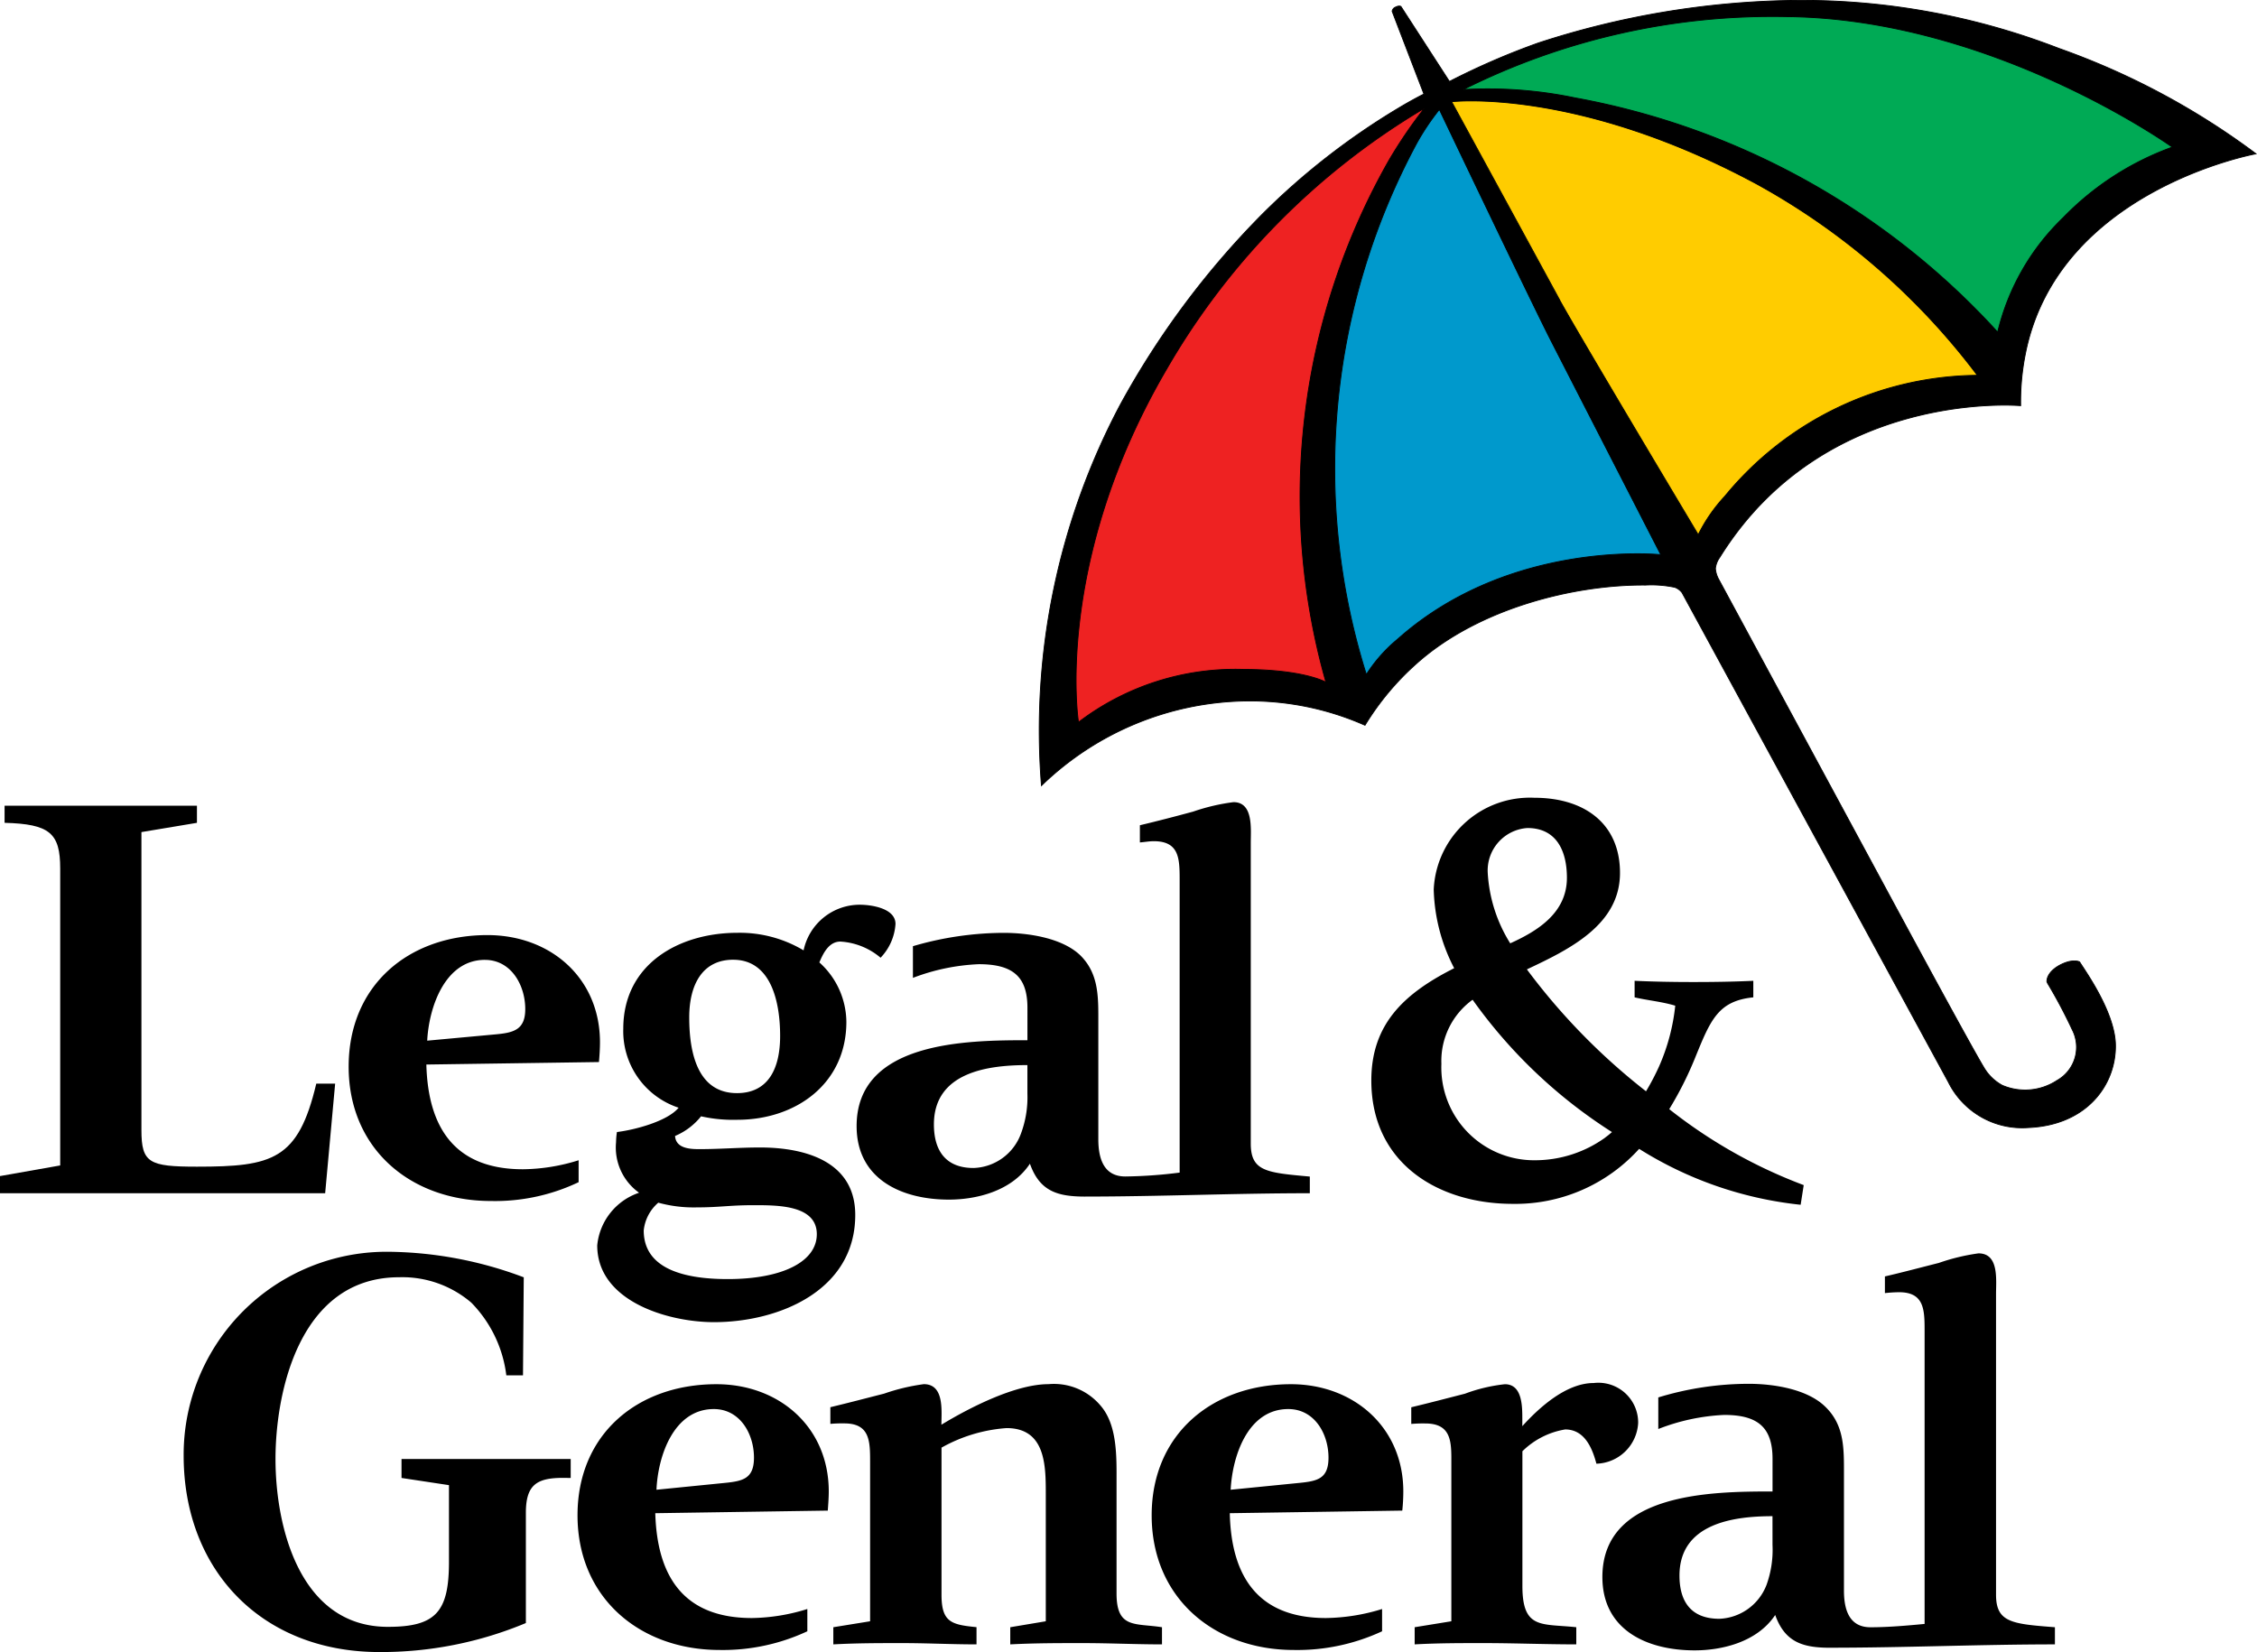 <?xml version="1.0" encoding="UTF-8"?> <svg xmlns="http://www.w3.org/2000/svg" width="135.38" height="99.097" viewBox="0 0 135.38 99.097"><g id="_074f89a2f0dd4fb" data-name="074f89a2f0dd4fb" transform="translate(-0.755 0.026)"><path id="Path_7284" data-name="Path 7284" d="M147.019,5.628a.242.242,0,0,0-.11.281.236.236,0,0,0,.254.162,25.755,25.755,0,0,1,6.656.5,45.469,45.469,0,0,1,25.194,13.965.234.234,0,0,0,.245.08.241.241,0,0,0,.176-.191,13.931,13.931,0,0,1,3.855-6.726,17.2,17.2,0,0,1,6.45-4.182.236.236,0,0,0,.17-.189.243.243,0,0,0-.1-.235c-.109-.077-10.971-7.762-23.271-7.877a42.053,42.053,0,0,0-19.523,4.41" transform="translate(-58.615 -0.488)" fill="#0a5"></path><path id="Path_7285" data-name="Path 7285" d="M145.938,9.717a.242.242,0,0,0-.183.128.239.239,0,0,0,0,.224l6.471,11.869c1.107,2.035,8.254,13.991,8.326,14.113a.237.237,0,0,0,.228.115.242.242,0,0,0,.2-.151,9.669,9.669,0,0,1,1.562-2.245,19.726,19.726,0,0,1,14.946-7.162.237.237,0,0,0,.208-.375,42.248,42.248,0,0,0-13.307-11.546c-10.76-5.8-18.376-4.98-18.455-4.97" transform="translate(-58.146 -3.879)" fill="#fc0"></path><path id="Path_7286" data-name="Path 7286" d="M140.371,10.61A14.842,14.842,0,0,0,139,12.651c-8.848,16.1-3.1,31.929-3.042,32.088a.231.231,0,0,0,.206.154.247.247,0,0,0,.23-.124,9.019,9.019,0,0,1,1.884-2.105c6.585-5.828,15.455-4.968,15.543-4.959a.238.238,0,0,0,.237-.348l-6.577-12.821c-1.155-2.254-6.65-13.762-6.706-13.879a.235.235,0,0,0-.185-.134.245.245,0,0,0-.214.087" transform="translate(-53.468 -4.22)" fill="#09c"></path><path id="Path_7287" data-name="Path 7287" d="M129.144,10.432a44.02,44.02,0,0,0-15.553,15.73c-6.774,11.588-5.333,21.25-5.316,21.345a.236.236,0,0,0,.156.187.239.239,0,0,0,.239-.047,15.435,15.435,0,0,1,9.718-3.107c3.55.006,4.832.727,4.847.734a.239.239,0,0,0,.274-.022.243.243,0,0,0,.085-.185.209.209,0,0,0-.014-.077,37.555,37.555,0,0,1-1.515-11.02,40.163,40.163,0,0,1,5.284-20.108,28.679,28.679,0,0,1,2.092-3.07.238.238,0,0,0,.052-.147.233.233,0,0,0-.056-.154.237.237,0,0,0-.294-.059" transform="translate(-43.068 -4.173)" fill="#e22"></path><path id="Path_7288" data-name="Path 7288" d="M164.035,103.09a29.97,29.97,0,0,1-8.066-4.557,21.1,21.1,0,0,0,1.522-3.006c.942-2.31,1.378-3.482,3.521-3.7v-.993c-1.164.056-2.373.074-3.6.074-1.164,0-2.339-.019-3.52-.074v.993c.8.187,1.643.258,2.437.5a12.131,12.131,0,0,1-.967,3.635,14.22,14.22,0,0,1-.786,1.5,38.155,38.155,0,0,1-7.146-7.313c2.576-1.212,5.585-2.681,5.585-5.786,0-2.968-2.142-4.509-5.142-4.509a5.776,5.776,0,0,0-6.031,5.5,10.783,10.783,0,0,0,1.227,4.723c-2.967,1.5-4.97,3.323-4.97,6.738,0,4.973,4.017,7.4,8.49,7.4a10,10,0,0,0,7.575-3.3,22.6,22.6,0,0,0,9.687,3.354Zm-16.573-21.42c1.768,0,2.369,1.406,2.369,2.985,0,2.076-1.706,3.168-3.4,3.931a8.9,8.9,0,0,1-1.351-4.263,2.551,2.551,0,0,1,2.378-2.653m4.667,18.572a7.223,7.223,0,0,1-4.223,1.357,5.566,5.566,0,0,1-5.6-5.786,4.529,4.529,0,0,1,1.872-3.843,30.054,30.054,0,0,0,8.359,7.938,5.048,5.048,0,0,1-.412.333" transform="translate(-55.089 -32.025)"></path><path id="Path_7289" data-name="Path 7289" d="M153.2,143.309c-.253-.954-.718-2.05-1.871-2.05a4.749,4.749,0,0,0-2.567,1.308v8.077c0,2.619,1.133,2.255,3.232,2.479v1.029c-1.845,0-3.728-.077-5.559-.077-1.381,0-2.747,0-4.135.077v-1.029l2.2-.357V143c0-1.149-.1-2.1-1.567-2.1a8.2,8.2,0,0,0-.837.028v-1c1.071-.256,2.149-.539,3.222-.814a9.816,9.816,0,0,1,2.393-.568c1.07,0,1.046,1.382,1.046,2.154v.362c1.025-1.133,2.638-2.588,4.284-2.588a2.385,2.385,0,0,1,2.664,2.41,2.584,2.584,0,0,1-2.509,2.43" transform="translate(-56.69 -55.537)"></path><path id="Path_7290" data-name="Path 7290" d="M99.068,154.123c-1.453,0-2.914,0-4.357.077v-1.029l2.131-.357v-7.688c0-1.718-.043-3.9-2.355-3.9a9.276,9.276,0,0,0-3.9,1.173v8.821c0,1.648.589,1.8,2.1,1.947V154.2c-1.485,0-2.976-.077-4.432-.077-1.393,0-2.772,0-4.157.077v-1.029l2.206-.357v-9.585c0-1.225-.021-2.285-1.544-2.285a8.224,8.224,0,0,0-.84.028v-1c1.074-.256,2.147-.539,3.226-.814a12.027,12.027,0,0,1,2.38-.568c1.242,0,1.055,1.614,1.055,2.433,1.689-1.024,4.435-2.433,6.424-2.433a3.655,3.655,0,0,1,3.116,1.28c1.03,1.178.965,3.126.965,4.618v6.659c0,2.125,1.115,1.77,2.726,2.024V154.2c-1.562,0-3.159-.077-4.749-.077" transform="translate(-33.358 -55.585)"></path><path id="Path_7291" data-name="Path 7291" d="M20.259,103.9H.755v-1.028l3.611-.638V84.418c0-2.125-.634-2.663-3.336-2.737V80.655H12.568v1.027l-3.33.556v17.87c0,1.975.458,2.2,3.33,2.2,4.539,0,6.076-.407,7.158-4.98h1.132Z" transform="translate(0 -32.349)"></path><path id="Path_7292" data-name="Path 7292" d="M41.9,138.892c-1.588,0-2.224.431-2.224,2.1V147.6a22.527,22.527,0,0,1-8.79,1.74c-7.053,0-11.737-4.914-11.737-11.783a12.171,12.171,0,0,1,12.3-12.228,23.532,23.532,0,0,1,8.1,1.532l-.046,5.879h-1a7.529,7.529,0,0,0-2.1-4.359,6.363,6.363,0,0,0-4.333-1.524c-5.989,0-7.412,6.925-7.412,10.9,0,4.079,1.458,10.071,6.742,10.071,2.876,0,3.663-.9,3.663-3.9v-4.6l-2.846-.431v-1.137H42.365v1.137Z" transform="translate(-7.378 -50.265)"></path><path id="Path_7293" data-name="Path 7293" d="M174.9,149.149c-1.616,0-2.711-.313-3.3-1.964-1.1,1.651-3.242,2.121-4.83,2.121-2.871,0-5.536-1.228-5.536-4.4,0-5.08,6.587-5.131,10.206-5.131V137.82c0-1.9-.892-2.637-2.9-2.637a12.33,12.33,0,0,0-3.953.845v-1.895a18.642,18.642,0,0,1,5.419-.817c1.46,0,3.484.3,4.582,1.359,1.176,1.123,1.136,2.536,1.136,4.076v6.975c0,1.224.367,2.194,1.591,2.194,1.074,0,2.2-.1,3.246-.2v-17.59c0-1.251-.019-2.308-1.531-2.308a8.475,8.475,0,0,0-.85.053v-1c1.075-.249,2.154-.537,3.237-.811a12.26,12.26,0,0,1,2.376-.573c1.237,0,1.053,1.565,1.053,2.44v18.04c0,1.668.971,1.75,3.532,1.947v1.029c-4.511,0-8.966.2-13.477.2m-3.464-7.89c-2.279,0-5.579.41-5.579,3.563,0,1.593.723,2.592,2.393,2.592a3.165,3.165,0,0,0,2.835-2.052,6.212,6.212,0,0,0,.352-2.385Z" transform="translate(-64.364 -50.332)"></path><path id="Path_7294" data-name="Path 7294" d="M100.26,103.958c-1.65,0-2.728-.306-3.318-1.972-1.1,1.666-3.247,2.154-4.857,2.154-2.852,0-5.538-1.233-5.538-4.411,0-5.079,6.6-5.15,10.246-5.15V92.629c0-1.9-.914-2.611-2.92-2.611a12.5,12.5,0,0,0-3.949.82v-1.9a19.507,19.507,0,0,1,5.444-.8c1.427,0,3.476.285,4.585,1.337,1.15,1.131,1.092,2.562,1.092,4.1v6.945c0,1.23.369,2.232,1.62,2.232a28,28,0,0,0,3.258-.233V84.94c0-1.259-.028-2.3-1.55-2.3-.277,0-.555.053-.835.074V81.683c1.076-.254,2.152-.536,3.2-.82a12.1,12.1,0,0,1,2.414-.566c1.2,0,1.037,1.593,1.037,2.435v18.045c0,1.674.956,1.747,3.542,1.98v1c-4.536,0-8.972.2-13.474.2m-3.467-7.886c-2.308,0-5.607.4-5.607,3.56,0,1.583.719,2.612,2.375,2.612a3.134,3.134,0,0,0,2.85-2.073,6.241,6.241,0,0,0,.383-2.39V96.072Z" transform="translate(-34.41 -32.205)"></path><path id="Path_7295" data-name="Path 7295" d="M131.129,146.177l-10.348.156c.087,3.8,1.694,6.289,5.768,6.289a11.84,11.84,0,0,0,3.368-.542v1.336a12.063,12.063,0,0,1-5.293,1.122c-4.809,0-8.528-3.15-8.528-8.078,0-4.869,3.636-7.865,8.353-7.865,3.765,0,6.741,2.585,6.741,6.435a11.07,11.07,0,0,1-.062,1.148m-6.838-6.092c-2.427,0-3.354,2.814-3.456,4.84l4.128-.411c1.081-.108,1.74-.253,1.74-1.515,0-1.434-.842-2.914-2.411-2.914" transform="translate(-46.261 -55.587)"></path><path id="Path_7296" data-name="Path 7296" d="M77.561,93.754a4.092,4.092,0,0,0-2.412-.968c-.69,0-1.032.712-1.259,1.25a4.843,4.843,0,0,1,1.62,3.563c0,3.713-3.027,5.877-6.539,5.877a8.776,8.776,0,0,1-2.177-.208,3.962,3.962,0,0,1-1.559,1.179c.047.749.894.79,1.456.79,1.227,0,2.438-.1,3.638-.1,2.692,0,5.714.824,5.714,4.048,0,4.54-4.586,6.431-8.477,6.431-2.717,0-7-1.233-7-4.606a3.709,3.709,0,0,1,2.511-3.158,3.331,3.331,0,0,1-1.382-3.024,4.335,4.335,0,0,1,.053-.617c1.05-.126,3.024-.639,3.7-1.459a4.832,4.832,0,0,1-3.319-4.742c0-3.871,3.336-5.75,6.846-5.75a7.46,7.46,0,0,1,3.969,1.053,3.442,3.442,0,0,1,3.367-2.737c.687,0,2.146.206,2.146,1.153a3.219,3.219,0,0,1-.89,2.021m-8.843.125c-1.845,0-2.639,1.489-2.639,3.463,0,2.289.585,4.539,2.863,4.539,1.853,0,2.589-1.435,2.589-3.433,0-2.129-.585-4.568-2.814-4.568M69.865,108.6c-1.334,0-1.978.131-3.305.131a8.01,8.01,0,0,1-2.331-.282,2.543,2.543,0,0,0-.874,1.667c0,2.121,2.057,2.916,5.033,2.916,3.349,0,5.349-1.076,5.349-2.692,0-1.785-2.433-1.74-3.871-1.74" transform="translate(-23.988 -36.33)"></path><path id="Path_7297" data-name="Path 7297" d="M50.688,101.23l-10.354.149c.1,3.773,1.692,6.282,5.793,6.282a11.474,11.474,0,0,0,3.34-.54v1.315a11.651,11.651,0,0,1-5.261,1.129c-4.82,0-8.533-3.133-8.533-8.057,0-4.9,3.612-7.894,8.322-7.894,3.8,0,6.753,2.586,6.753,6.431,0,.39-.028.8-.061,1.184M43.846,95.1c-2.4,0-3.36,2.85-3.461,4.847l4.135-.381c1.071-.1,1.746-.287,1.746-1.513,0-1.438-.848-2.952-2.42-2.952" transform="translate(-14.005 -37.547)"></path><path id="Path_7298" data-name="Path 7298" d="M73.615,146.177l-10.353.156c.11,3.8,1.7,6.289,5.8,6.289a11.606,11.606,0,0,0,3.321-.542v1.336a11.976,11.976,0,0,1-5.256,1.122c-4.816,0-8.529-3.15-8.529-8.078,0-4.869,3.6-7.865,8.328-7.865,3.785,0,6.742,2.585,6.742,6.435,0,.357-.031.773-.058,1.148m-6.835-6.092c-2.41,0-3.355,2.814-3.441,4.84l4.111-.411c1.069-.108,1.737-.253,1.737-1.515,0-1.434-.843-2.914-2.407-2.914" transform="translate(-23.202 -55.587)"></path><path id="Path_7299" data-name="Path 7299" d="M167.223,57.672s-.436-.233-1.28.255c-.748.458-.672.944-.672.944a.688.688,0,0,1,.035.078,30.183,30.183,0,0,1,1.476,2.778,2.288,2.288,0,0,1-.908,3.061,3.475,3.475,0,0,1-3.285.291,2.848,2.848,0,0,1-.983-.882c-.482-.669-6.322-11.512-6.322-11.512l-9.7-17.955a1.63,1.63,0,0,1-.2-.649,1.4,1.4,0,0,1,.261-.672c6.306-10.162,18.048-9.1,18.048-9.1a14.7,14.7,0,0,1,.282-3.1C165.914,11.356,177.81,9.2,177.81,9.2a44.493,44.493,0,0,0-11.823-6.323A42.732,42.732,0,0,0,149.978,0a51.452,51.452,0,0,0-15.224,2.554,43.812,43.812,0,0,0-5.324,2.307l-2.91-4.5s-.111-.071-.327.043a.324.324,0,0,0-.2.246L127.9,5.614s-.689.342-1.543.857a42.381,42.381,0,0,0-8.126,6.327,50.9,50.9,0,0,0-8.525,11.419A41.656,41.656,0,0,0,104.959,47.1a17.993,17.993,0,0,1,12.167-5.076,17.062,17.062,0,0,1,7.24,1.455,16.242,16.242,0,0,1,3.1-3.709c3.737-3.333,9.486-4.734,13.726-4.7a6.788,6.788,0,0,1,1.763.137.957.957,0,0,1,.43.323l15.97,29.347a4.936,4.936,0,0,0,4.8,2.736c3.476-.144,5.226-2.525,5.226-4.878.014-1.954-1.77-4.448-2.114-5ZM149.66.972C162.023,1.087,172.79,8.8,172.79,8.8a17.259,17.259,0,0,0-6.554,4.241,14.042,14.042,0,0,0-3.921,6.857,45.27,45.27,0,0,0-25.335-14.05,25.588,25.588,0,0,0-6.724-.5A41.394,41.394,0,0,1,149.66.972m-32.6,39.157a15.514,15.514,0,0,0-9.879,3.169s-1.522-9.542,5.287-21.188a43.357,43.357,0,0,1,15.459-15.64,28.585,28.585,0,0,0-2.111,3.1A40.779,40.779,0,0,0,122.024,40.9s-1.28-.76-4.968-.767m9.325-1.864a9.129,9.129,0,0,0-1.938,2.171,41.181,41.181,0,0,1,3.032-31.889,14.583,14.583,0,0,1,1.347-2.006s5.538,11.6,6.706,13.885,6.578,12.822,6.578,12.822-8.978-.952-15.725,5.017m9.645-20.32c-.488-.9-6.468-11.87-6.468-11.87s7.5-.887,18.312,4.941a41.7,41.7,0,0,1,13.225,11.471,19.8,19.8,0,0,0-15.144,7.25,9.706,9.706,0,0,0-1.6,2.311s-7.2-12.05-8.322-14.1" transform="translate(-41.735 0)"></path><path id="Path_7300" data-name="Path 7300" d="M167.223,57.672s-.436-.233-1.28.255c-.748.458-.672.944-.672.944a.688.688,0,0,1,.035.078,30.183,30.183,0,0,1,1.476,2.778,2.288,2.288,0,0,1-.908,3.061,3.475,3.475,0,0,1-3.285.291,2.848,2.848,0,0,1-.983-.882c-.482-.669-6.322-11.512-6.322-11.512l-9.7-17.955a1.63,1.63,0,0,1-.2-.649,1.4,1.4,0,0,1,.261-.672c6.306-10.162,18.048-9.1,18.048-9.1a14.7,14.7,0,0,1,.282-3.1C165.914,11.356,177.81,9.2,177.81,9.2a44.493,44.493,0,0,0-11.823-6.323A42.732,42.732,0,0,0,149.978,0a51.452,51.452,0,0,0-15.224,2.554,43.812,43.812,0,0,0-5.324,2.307l-2.91-4.5s-.111-.071-.327.043a.324.324,0,0,0-.2.246L127.9,5.614s-.689.342-1.543.857a42.381,42.381,0,0,0-8.126,6.327,50.9,50.9,0,0,0-8.525,11.419A41.656,41.656,0,0,0,104.959,47.1a17.993,17.993,0,0,1,12.167-5.076,17.062,17.062,0,0,1,7.24,1.455,16.242,16.242,0,0,1,3.1-3.709c3.737-3.333,9.486-4.734,13.726-4.7a6.788,6.788,0,0,1,1.763.137.957.957,0,0,1,.43.323l15.97,29.347a4.936,4.936,0,0,0,4.8,2.736c3.476-.144,5.226-2.525,5.226-4.878.014-1.954-1.77-4.448-2.114-5ZM149.66.972C162.023,1.087,172.79,8.8,172.79,8.8a17.259,17.259,0,0,0-6.554,4.241,14.042,14.042,0,0,0-3.921,6.857,45.27,45.27,0,0,0-25.335-14.05,25.588,25.588,0,0,0-6.724-.5A41.394,41.394,0,0,1,149.66.972Zm-32.6,39.157a15.514,15.514,0,0,0-9.879,3.169s-1.522-9.542,5.287-21.188a43.357,43.357,0,0,1,15.459-15.64,28.585,28.585,0,0,0-2.111,3.1A40.779,40.779,0,0,0,122.024,40.9S120.743,40.135,117.055,40.129Zm9.325-1.864a9.129,9.129,0,0,0-1.938,2.171,41.181,41.181,0,0,1,3.032-31.889,14.583,14.583,0,0,1,1.347-2.006s5.538,11.6,6.706,13.885,6.578,12.822,6.578,12.822S133.127,32.3,126.38,38.265Zm9.645-20.32c-.488-.9-6.468-11.87-6.468-11.87s7.5-.887,18.312,4.941a41.7,41.7,0,0,1,13.225,11.471,19.8,19.8,0,0,0-15.144,7.25,9.706,9.706,0,0,0-1.6,2.311S137.145,20,136.025,17.946Z" transform="translate(-41.735 0)" fill="none" stroke="#000" stroke-width="0.052"></path></g></svg> 